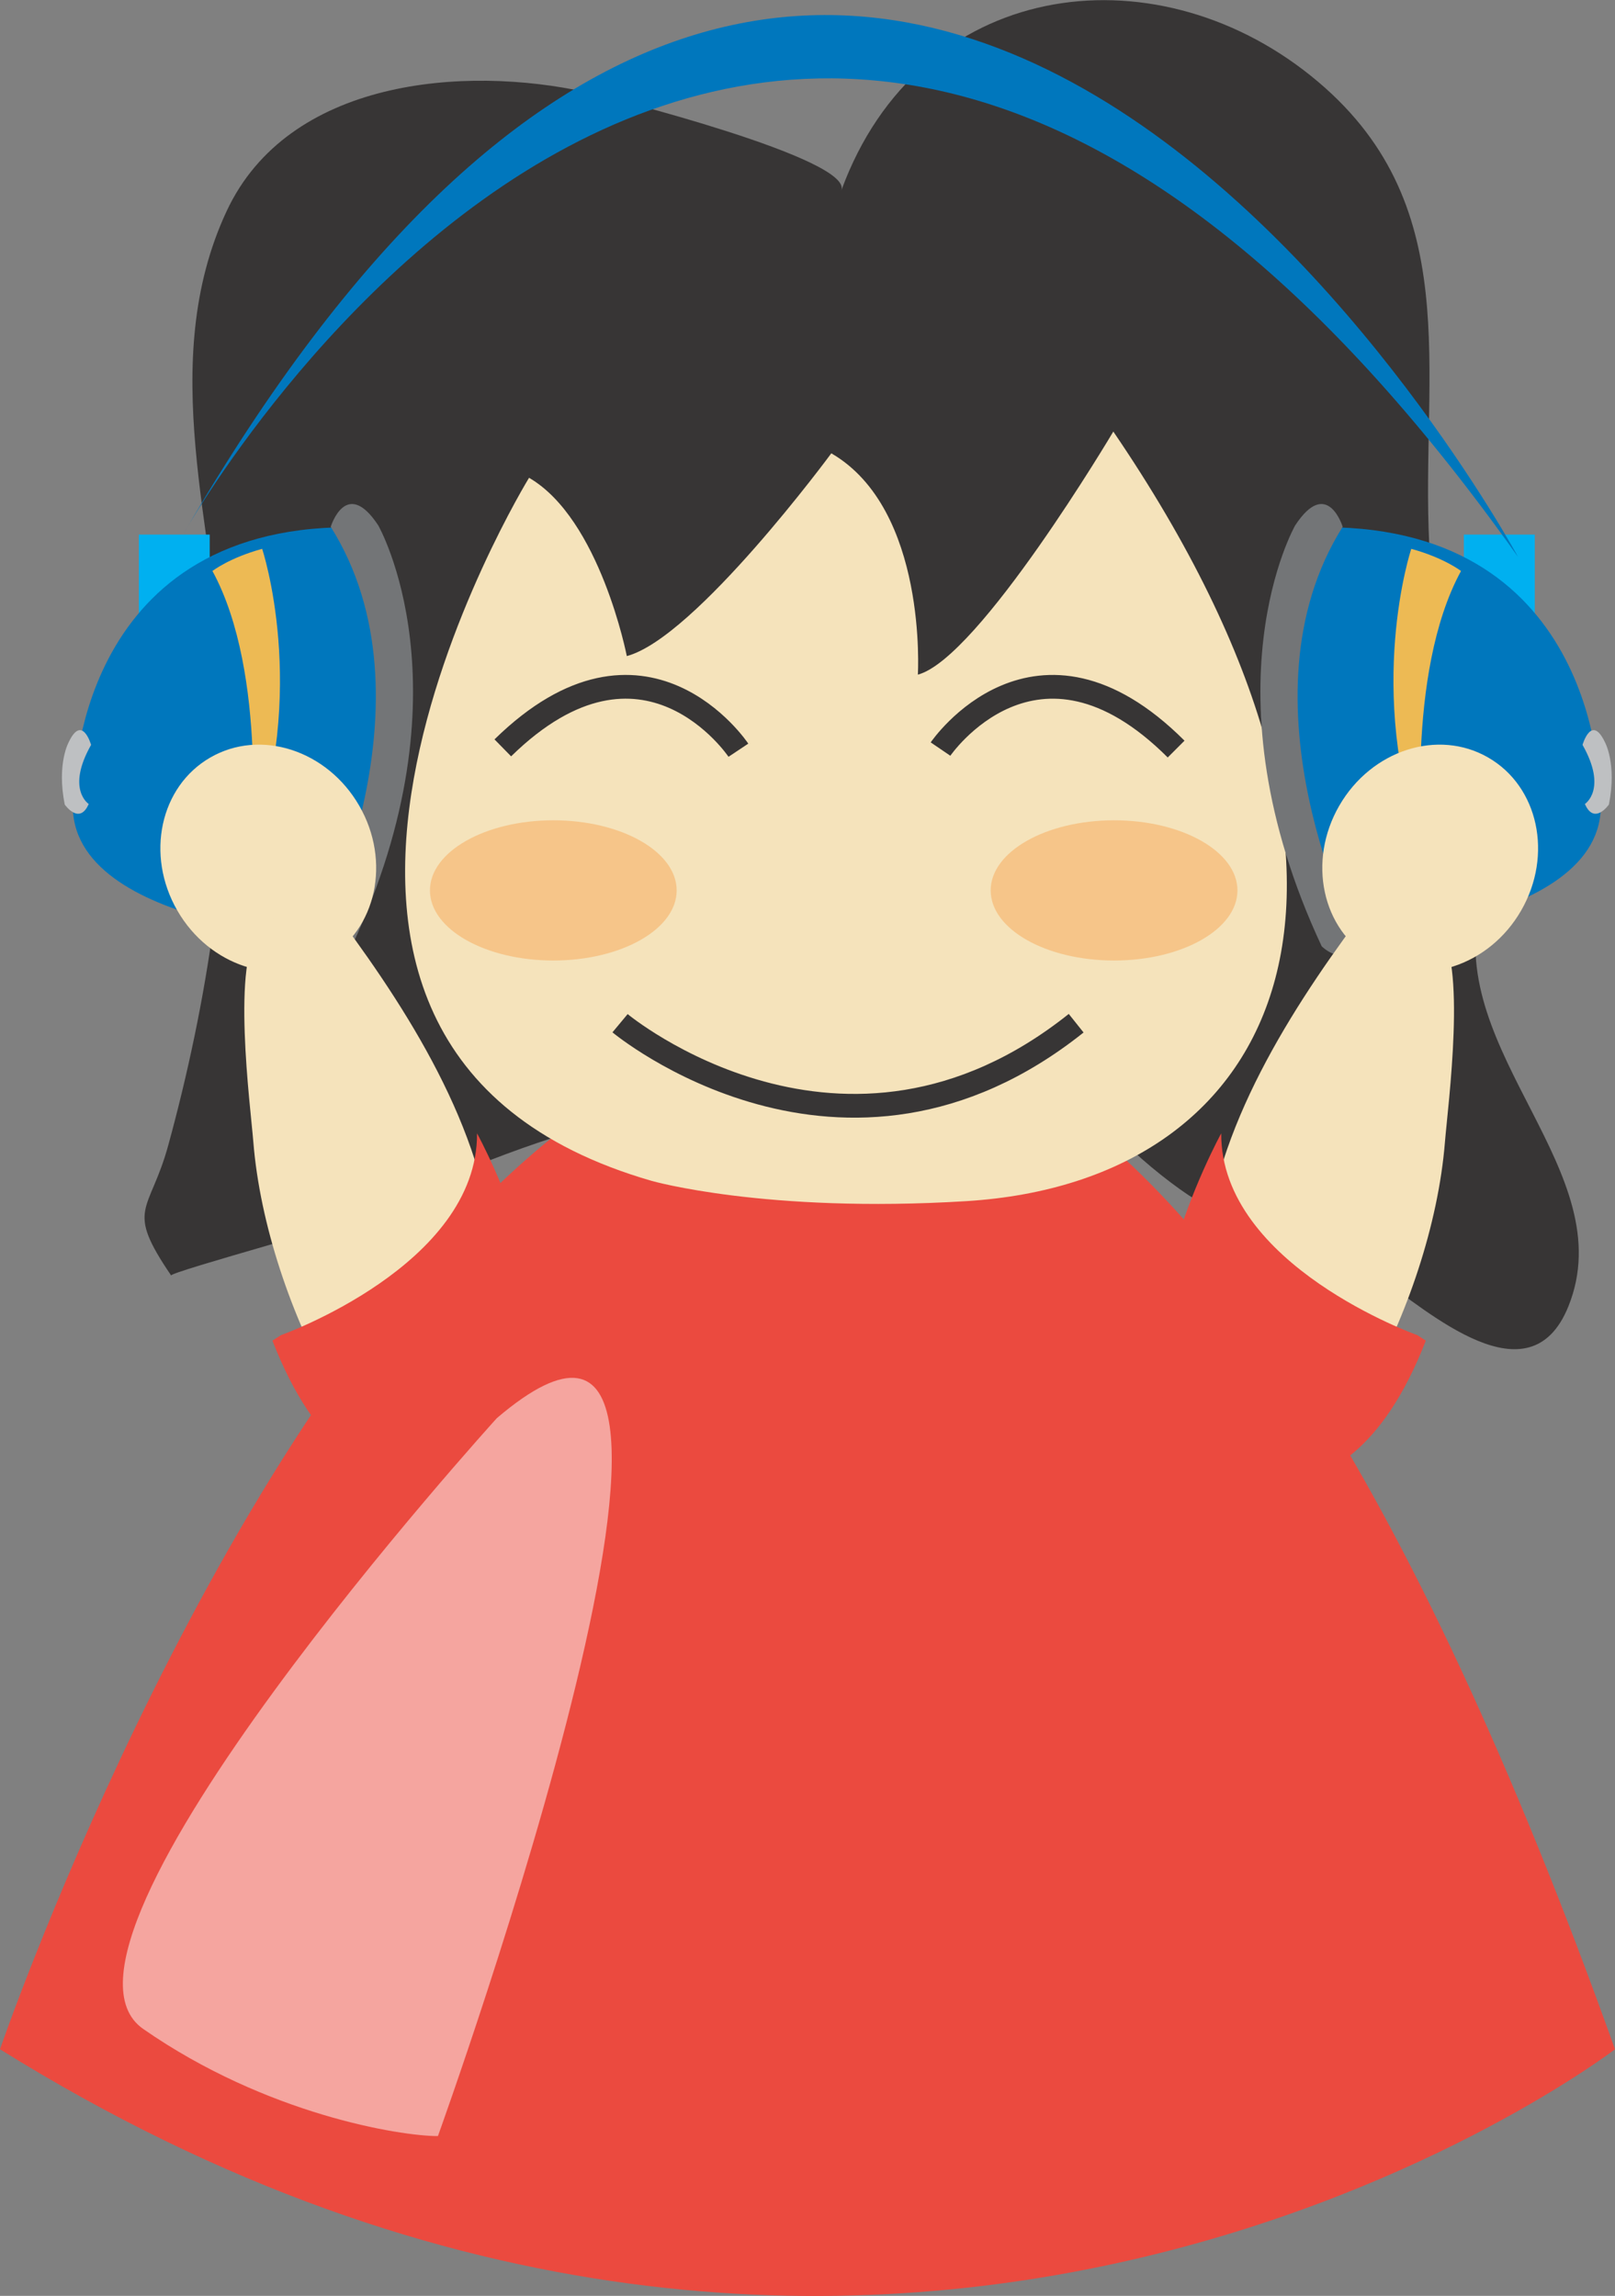 <svg xmlns="http://www.w3.org/2000/svg" viewBox="0 0 85.015 120.85"><rect x="0" y="0" width="85.015" height="120.85" fill="#808080" stroke="none"/><defs><clipPath id="a" clipPathUnits="userSpaceOnUse"><path d="M442.47 277.27h20.588v-31.932H442.47v31.932z"/></clipPath></defs><path d="M0 107.87s41.621-121.321 85.015 0c0 0-38.076 29.22-85.015 0" fill="#eb4a3f"/><path d="M44.29 10.02C48.361-1.098 60.649-2.73 69.016 4c8.248 6.627 5.754 15.531 6.223 24.692.192 3.654 2.638 6.485 3.531 9.932.846 3.26-.131 5.956-.868 9.107-1.805 7.701 7.517 13.963 4.657 21.04-2.033 5.033-7.32.316-10.044-1.597-6.109-4.29-6.076-.878-11.935-5.765-5.024-4.185-10.783-13.214-17.966-9.425-5.278 2.786 10.752-4.245 6.987-.048-4.822 5.368-11.049 5.698-17.769 7.185-3.006.664-9.147 2.993-11.786 4.599-.676.411-11.161 3.239-11.035 3.422-2.455-3.607-1.14-3.248-.151-6.866 2.017-7.365 3.425-15.974 2.942-24.069-.49-8.266-3.58-17.14.125-25.086 3.237-6.949 12.473-7.709 19-6.257 1.3.285 13.968 3.502 13.363 5.156" fill="#373535"/><path d="M27.85 25.15S9.521 55.017 34.306 62.16c0 0 5.988 1.714 16.548 1.067 16.875-1.04 23.956-16.732 7.752-40.51 0 0-7.081 11.94-10.289 12.795 0 0 .523-8.706-4.556-11.65 0 0-7.154 9.71-10.765 10.673 0 0-1.405-7.213-5.146-9.385" fill="#f5e3bb"/><path d="M65.14 46.87c0 2.039-2.906 3.69-6.494 3.69s-6.496-1.651-6.496-3.69c0-2.038 2.909-3.691 6.496-3.691s6.494 1.653 6.494 3.691M35.62 46.87c0 2.039-2.906 3.69-6.494 3.69-3.586 0-6.493-1.651-6.493-3.69 0-2.038 2.907-3.691 6.493-3.691 3.588 0 6.494 1.653 6.494 3.691" fill="#f6c589"/><path d="M49.51 39.43s5.021-7.374 12.402 0M38.87 39.49s-4.945-7.427-12.402-.124M32.64 53.86s11.747 9.781 24.01 0" stroke="#373535" fill="none" stroke-width="1.25"/><path d="M11.04 33.03H7.31v-4.89h3.73v4.89zM77.06 33.03h3.73v-4.89h-3.73v4.89z" fill="#00b0f0"/><path d="M18.37 27.75s5.258 6.572-.656 21.689c0 0-15.116-.659-13.801-7.888 0 0 0-13.801 14.457-13.801" fill="#0077bd"/><path d="M13.8 28.89s2.476 7.427-.617 15.886c0 0 .956-9.296-2-14.719 0 0 .88-.69 2.617-1.167" fill="#edba54"/><path d="M4.67 42.32s-1.201-.77.125-3.111c0 0-.464-1.634-1.172-.155 0 0-.647 1.14-.215 3.296 0 0 .77 1.109 1.262-.03" fill="#bec0c2"/><path d="M17.41 27.73s.809-2.649 2.502-.074c0 0 4.932 8.614-1.396 22.155 0 0-1.251 1.249-1.841-.37 0 0 6.477-12.586.735-21.711" fill="#737577"/><path d="M69.73 27.75s-5.257 6.572.656 21.689c0 0 15.115-.659 13.802-7.888 0 0 0-13.801-14.458-13.801" fill="#0077bd"/><path d="M74.29 28.89s-2.475 7.427.619 15.886c0 0-.958-9.296 2-14.719 0 0-.883-.69-2.619-1.167" fill="#edba54"/><path d="M83.43 42.32s1.202-.77-.124-3.111c0 0 .463-1.634 1.172-.155 0 0 .646 1.14.216 3.296 0 0-.77 1.109-1.264-.03" fill="#bec0c2"/><path d="M70.68 27.73s-.809-2.649-2.501-.074c0 0-4.933 8.614 1.396 22.155 0 0 1.251 1.249 1.841-.37 0 0-6.477-12.586-.736-21.711" fill="#737577"/><path d="M9.67 28.08s30.56-54.713 70.238 1.232c0 0-34.257-63.34-70.238-1.232" fill="#0077bd"/><path d="M18.91 42.41c1.687 2.925.911 6.534-1.734 8.058-2.644 1.523-6.155.39-7.841-2.538-1.688-2.925-.911-6.531 1.734-8.055 2.642-1.526 6.153-.391 7.841 2.535" fill="#f5e3bb"/><path d="M13.71 48.93c-1.559 1.506-.524 9.294-.375 11.17.349 4.364 2.012 9.223 4.155 13 .699 1.226 2.034 3.961 3.747 3.946 2.04-.018 4.252-4.6 4.56-6.2.33-1.693.3-3.828.122-5.533-.687-6.485-4.893-12.823-8.714-17.857 0 0-2.1.128-3.495 1.474" fill="#f5e3bb"/><path d="M14.79 70.28s10.354-3.68 10.322-10.622c0 0 6.465 11.73 1.427 17.183 0 0-7.653 5.425-12.198-6.272" fill="#eb4a3f"/><path d="M70.5 42.41c-1.689 2.925-.911 6.534 1.731 8.058 2.644 1.523 6.157.39 7.843-2.538 1.687-2.925.912-6.531-1.734-8.055-2.643-1.526-6.152-.391-7.84 2.535" fill="#f5e3bb"/><path d="M75.69 48.93c1.559 1.506.525 9.294.374 11.17-.348 4.364-2.011 9.223-4.155 13-.697 1.226-2.033 3.961-3.747 3.946-2.04-.018-4.25-4.6-4.56-6.2-.327-1.693-.3-3.828-.12-5.533.687-6.485 4.892-12.823 8.714-17.857 0 0 2.099.128 3.494 1.474" fill="#f5e3bb"/><path d="M74.61 70.28S64.255 66.6 64.286 59.658c0 0-6.465 11.73-1.426 17.183 0 0 7.651 5.425 12.196-6.272" fill="#eb4a3f"/><g clip-path="url(#a)" opacity=".5" transform="matrix(1.25 0 0 -1.25 -546.62 419.11)"><path d="M458.22 275.57s-20.082-22.111-14.893-25.722c5.19-3.61 10.831-4.512 12.411-4.512 0 0 14.666 40.613 2.482 30.234" fill="#fff"/></g></svg>